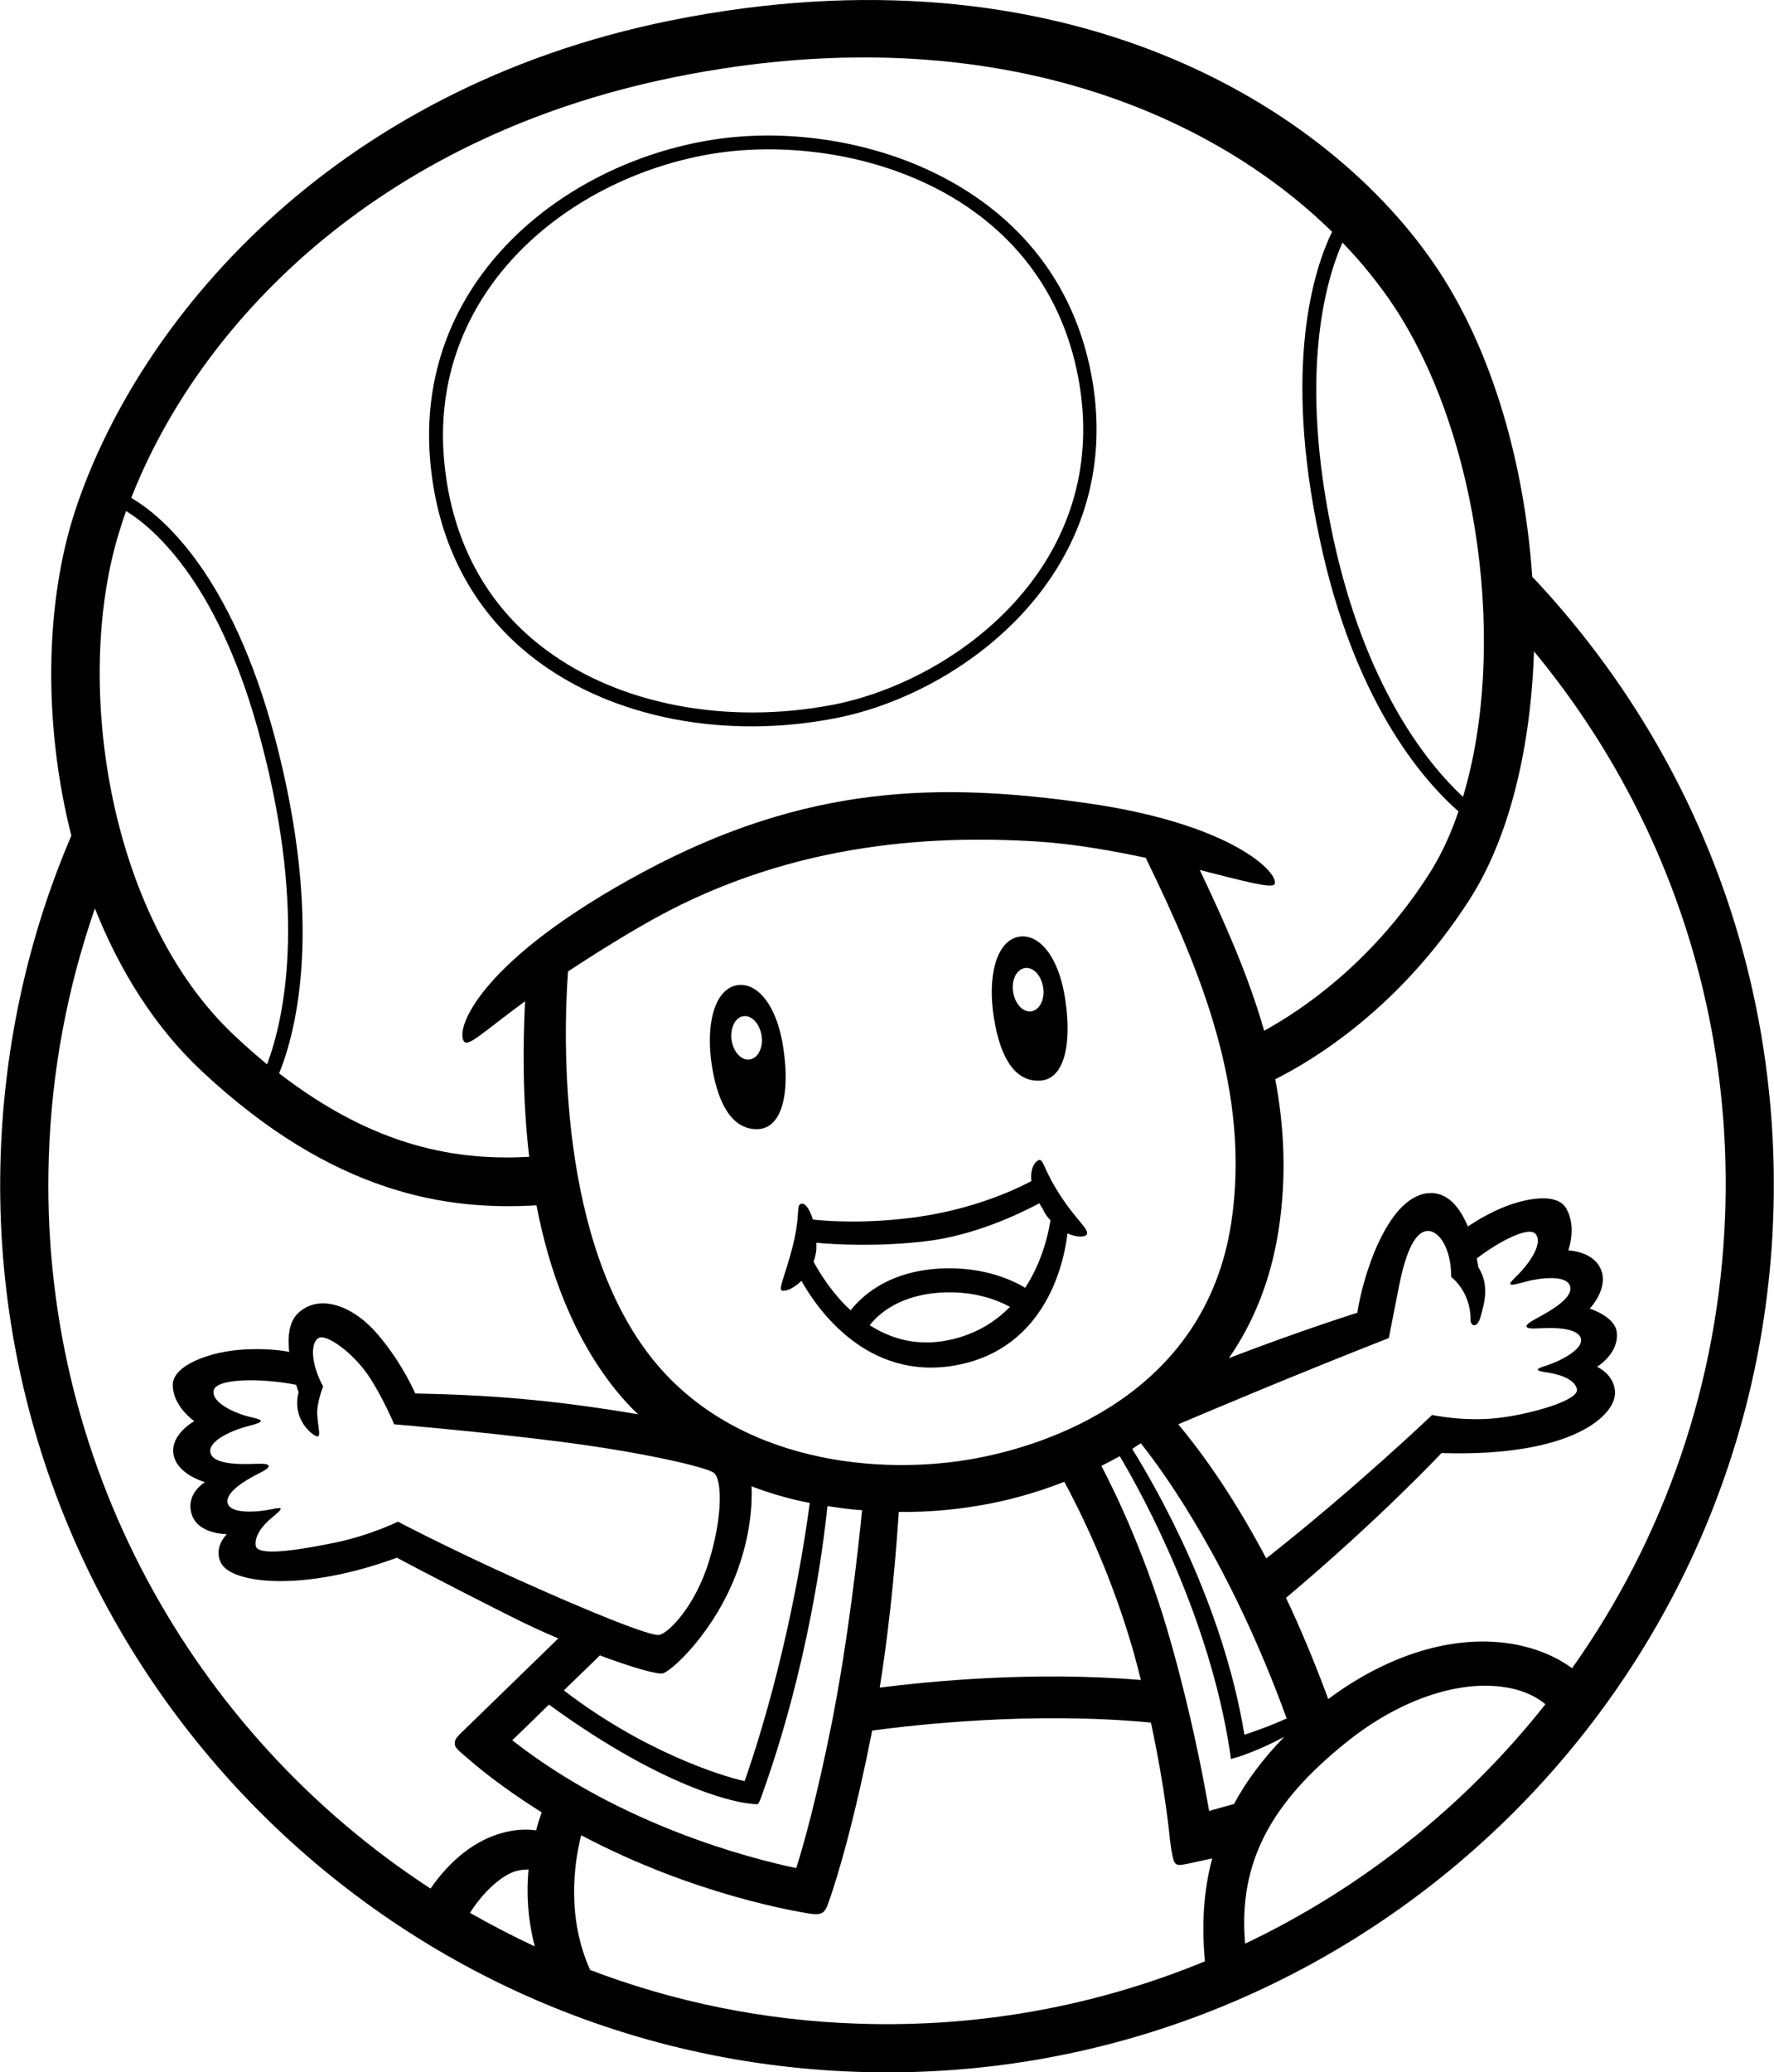 <?xml version="1.0" encoding="utf-8"?>
<svg version="1.1" id="Toad" xmlns="http://www.w3.org/2000/svg" xmlns:xlink="http://www.w3.org/1999/xlink" x="0px" y="0px"
	 viewBox="0 0 512.2 598.1" style="enable-background:new 0 0 512.2 598.1;" xml:space="preserve">
<path d="M512,350.8c2.3-68.4-22.1-133.5-68.8-183.5c-0.3-0.3-0.5-0.5-0.8-0.8c-2.2-32.1-11.3-64.6-27.1-88.5
	C383.9,30.5,307-16.9,193.7,5.9C94.9,25.8,39.5,93.3,21.7,147.4c-8.6,26.1-9.4,61.1-1.1,93.8C8.3,269.9,1.3,301.1,0.2,333.3
	C-4.6,474.5,106.2,593.2,247.4,598C388.5,602.8,507.2,491.9,512,350.8 M387.6,70c5.8,6,10.7,12.2,14.8,18.3
	c25.1,38,32.7,99.6,20,141.7c-10.6-9.9-28.3-32.1-37.5-74.9C374.8,108,382.8,80.9,387.6,70 M37.9,143.7
	C56.9,95.1,107.1,39.9,195.1,22.2c89-17.9,153.7,9.6,189.5,44.7c-5.1,10.5-14.4,38.4-3.5,89c9.8,46,29.1,68.7,40,78.3
	c-2.3,6.8-5.2,13-8.7,18.4c-16.4,25.5-36.8,39.1-47.4,44.9c-4.6-16-11.4-31.3-18.6-46.4c12.3,3.1,20.9,5.5,21.6,4.1
	c1.5-3-11.9-17.4-54.3-23.4c-42.3-6-80.7-5.5-128,19.9c-46.4,24.9-54.3,44.8-51.8,48.8c1.2,1.9,5.3-2.4,17.7-11.5
	c-0.6,12.1-0.8,28,1.2,44.9c-20.3,1.1-44.1-2.4-72.2-24.1c5.1-12.6,12.8-43.3-1.1-96.4C66.8,165.4,46.6,148.8,37.9,143.7 M427.5,380
	c1-3.7,2.7-9-0.7-14.3c0,0-0.1-1-0.4-2.5c7-5.3,15-9.2,16.9-7.1c2.6,2.9-2.5,9.4-5.2,12c-2.7,2.6-3.2,3.4,1.4,2.1
	c4.8-1.4,12.3-2.3,13.7,0.7c1.6,3.5-5.6,7.5-9.7,9.7c-4.1,2.2-3.5,3.1,0.9,2.8c4.4-0.3,11.1-0.1,12,2.8c1.1,3.3-6.5,6.9-10.1,8
	c-3.6,1.1-2.7,1.5,0.8,2c4.4,0.7,7.8,2.4,8.2,4.8c0.6,3.1-12.5,6.9-21.4,8.1c-10.5,1.5-20.4-0.7-20.4-0.7s-22.2,21.2-47.9,41.4
	c-10.2-19.3-19.7-31.9-25.4-38.7c6.8-2.9,33.5-14.2,60.8-24.9c0,0,1-5.3,3-15.3c2-10,4.7-15.3,8-15.6c3.3-0.3,7,4.7,7,13.3
	c0,0,5.6,4,5.6,12.3C424.5,382.7,426.5,383.7,427.5,380 M329.4,416.6c6.8,8.5,25.9,34.9,42.1,79.4c-5.3,2.4-9.8,3.9-12.2,4.7
	c-6.3-38.2-25.4-71.2-32.4-82.5C327.7,417.7,328.5,417.1,329.4,416.6 M355.5,352.9c-7.6,50-53.7,64.2-73.1,67.9
	c-28.4,5.5-70,1.3-93.9-28.4c-27.3-34-25.9-92.4-24.5-112c5.9-3.9,12.8-8.3,21.1-13.1c40.9-23.9,82.7-26.4,114.6-24.4
	c10.5,0.7,21.3,2.6,31.1,4.7C346.7,280.2,361.2,315.1,355.5,352.9 M285.2,434.1c4.9-0.9,12.9-2.8,22.1-6.4
	c4.1,7.6,13.6,26.3,20.2,49.9c0.7,2.5,1.3,4.9,1.9,7.3c-31.2-2.6-61.2,0.4-75.4,2.2c3.4-21.2,4.9-41.6,5.5-50.7
	C268.6,436.5,277.4,435.6,285.2,434.1 M78.8,437.8c2.8-2.3,3.3-3-0.3-2.2c-3.7,0.8-12,1.6-12.8-1.8c-0.7-3,5-6.5,9-8.5
	c3.9-1.9,4-3-0.7-2.8c-4.6,0.2-12.9,0.3-13.3-3.5c-0.3-3.3,6.5-6.3,11.4-7.5c4.7-1.2,3.8-1.7,0.2-2.5c-3.6-0.8-11.4-3.9-10.6-7.7
	c0.8-3.5,13.7-3.6,23.8-1.6c0.4,1.3,0.7,2.1,0.7,2.1c-2.1,8.5,4.8,13.1,5.6,12.8c0.8-0.3,0-2.8-0.2-6.3c-0.2-3.5,1.7-8.1,1.7-8.1
	c-3.5-6.5-3.7-12.3-1.5-13.9c2.2-1.7,10.1,4.2,14.4,10.5c4.3,6.3,7.6,14.3,7.6,14.3s24.2,2,47.8,5c23.6,3,42.2,7.3,44.5,9
	s2.7,12-1.3,25.2c-4,13.3-11.9,21.3-14.6,21.6c-2.7,0.3-20.3-6.8-40.9-16.1c-20.6-9.3-34.4-16.6-34.4-16.6s-7.9,3.9-17.9,6
	c-8.8,1.8-22,4.2-23.1,1.2C73.3,443.8,75.3,440.6,78.8,437.8 M162.8,487.9c4.1-4,8-7.7,10.4-10.1c9.6,3.6,16.5,5.5,18.1,5.2
	c2.3-0.4,15.2-11.9,21.7-29.9c3.7-10.3,4.2-18.8,4-24.1c5.5,2.1,11.1,3.7,16.8,4.8c-1.5,11.3-6.6,45.2-18.8,80.3
	C208.2,512.6,185.7,505.5,162.8,487.9 M158.5,492c35.4,25.8,56.2,28.4,57.4,28.5c1.4,0.2,2.7,0.3,2.9,0.2c0.2-0.1,0.6-0.8,1.3-2.9
	c13.2-36.8,17.6-71.3,18.8-83.1c3.3,0.5,6.7,1,10,1.2c-1.1,11.2-4,37.4-8.8,61.7c-4.3,21.4-8.1,35-10.2,41.6
	c-13.2-2.8-50.6-12.3-82-36.9C150.2,500.1,154.2,496.2,158.5,492 M67.8,299c-37.2-34.8-47-104.3-32.8-147.3c0.4-1.4,0.9-2.8,1.4-4.2
	c8.3,5.1,27.3,21.4,39.1,66.9c13.2,50.2,6.4,80.1,1.6,92.8C74.1,304.7,71,302,67.8,299 M154.4,561.8c-6.4-3-12.6-6.2-18.7-9.7
	c3.9-6.1,9-10.7,13.1-12c1.4-0.4,2.7-0.5,3.8-0.5C152,546.2,152.3,553.7,154.4,561.8 M156.4,523.1c-0.5,1.4-1.1,3.2-1.6,5.2
	c-2.7-0.4-6.1-0.3-10,0.8c-7.5,2.1-14.6,7.5-20.5,16C55.5,500.3,11.1,421.6,14.1,333.8c0.8-24.8,5.4-48.8,13.3-71.6
	c7.1,17.9,17.3,34.3,30.9,47c38.3,35.8,71.2,40.2,96.6,38.7c3.6,18.8,10.5,37.9,22.8,53.2c2,2.5,4.2,4.9,6.5,7.1
	c-25.4-4.3-43.8-5.6-64.3-6c0,0-3.6-8.5-10.7-16.9c-7-8.3-16.7-12-22.9-6.5c-2.9,2.5-3.3,7.1-2.8,11.4c-2.5-0.5-6.9-1-12.9-0.7
	c-9.8,0.5-20.5,4.5-20.7,10c-0.2,6.3,6.2,10.7,6.2,10.7s-7,3.8-6,9.6c1,5.8,9.1,8,9.1,8s-5.6,3.2-3.9,9.1c1.7,6,10.2,5.9,10.2,5.9
	s-4,3.8-1.7,8.3c3,6,23.7,8.5,50.8-1.5c0,0,10.5,5.7,32.4,16.7c4.9,2.5,9.7,4.7,14.2,6.6l-28.3,27.5c-1.5,1.5-1.6,2.1-1.6,2.8
	c0,0.7,0.2,1.2,1.4,2.3l2.3,2C141.8,513.4,149.1,518.5,156.4,523.1 M350,536.4c-2.5,9.3-3.1,19.2-2.1,29.7
	c-30.8,12.7-64.7,19.2-100.1,18c-27.2-0.9-53.3-6.3-77.4-15.5c-6.8-15-4.7-30.6-2.6-38.9c33,17.5,63.5,22.2,65.2,22.5
	c1.2,0.2,3.2,0.6,4.4-0.1c1.3-0.8,1.7-2.8,2.1-3.8c0.2-0.6,5.8-15.9,12.2-48.2c0-0.2,0.1-0.4,0.1-0.6c11.9-1.6,46.3-5.6,80.5-2.3
	c4.2,19.5,5.5,33.7,5.5,33.9l0.4,2.8c0.5,3,0.8,3.8,1.5,4.2c0.7,0.4,2,0.1,4.3-0.4L350,536.4 M356.3,520.7c-1.8,0.5-4.5,1.2-7.2,2
	c-1.7-9.9-5.2-28-10.9-48.2c-6.7-24-15.7-42.8-20.2-51.4c1.8-0.9,3.5-1.8,5.3-2.8c6.8,11.4,25.9,46.5,31.8,85.2l0.3,2.2l2.1-0.6
	c0.3-0.1,6.3-2,13.3-5.8C364.8,507.5,359.9,513.9,356.3,520.7 M446.2,491.9c-23.1,29.2-52.8,53-86.7,69.1
	c-2.1-23.8,7.9-41,29.2-58.1c15-12.1,32.2-18.1,45.9-15.9C438.1,487.5,442.6,488.9,446.2,491.9 M442.9,188
	c37.7,45.6,57.3,102.7,55.2,162.3c-1.7,48.9-17.8,94-44.2,131.2c-4.9-3.6-11-6-17.8-7.1c-16.6-2.6-35.4,3.2-52.6,16
	c-4-10.8-8.1-20.6-12.2-29.2c27.1-22.8,44.9-41.8,44.9-41.8c37.9,1.2,50.5-11,50.1-17.7c-0.3-5.1-5.2-7.2-5.2-7.2s6.4-3.8,5.7-10
	c-0.5-4.5-7.8-6.8-7.8-6.8s5.4-5.6,3.3-11.1c-2.1-5.5-9.5-5.7-9.5-5.7s2.6-6.9-0.7-12.3c-2.9-4.7-13.5-2.8-22.2,1.8
	c-2.4,1.2-4.4,2.5-6.1,3.6c-2.2-5.3-5.8-10.2-11.6-9.6c-12,1.3-18.9,24.9-20.3,34.5c0,0-15.4,4.8-37.1,13.1
	c6.9-9.9,12.1-22.2,14.4-37.2c2.3-15.2,1.6-29.5-1-43.3c10.8-5.4,35.8-20.4,55.8-51.4C435.8,242,442,215.8,442.9,188 M124.3,134
	c2.3,23.9,13,43.5,30.9,56.8c22.1,16.5,54.3,22.7,86,16.5c36.9-7.1,84.2-42.5,74-98.6C309.2,76,287.9,59,271,50.5
	c-20-10.1-45.2-13.8-67.4-9.8C160.4,48.4,119.3,82.9,124.3,134 M128.3,133.6c-4.8-48.6,34.6-81.6,76.1-89
	c38.2-6.8,96.7,8.7,107,64.8c9.8,53.5-35.5,87.1-70.8,94c-30.7,5.9-61.7,0-82.9-15.8C140.6,175,130.5,156.3,128.3,133.6 M287,294
	c2,12.3,6.6,18.3,13.3,17.9c6.6-0.3,9.3-9.6,7.3-23.2c-2-13.6-8.2-19.4-13.6-18.3C287.7,271.7,285,281.7,287,294 M292.5,286.2
	c-0.5-3.5,1.1-6.5,3.5-6.8c2.4-0.3,4.7,2.2,5.2,5.7c0.5,3.5-1.1,6.5-3.5,6.8C295.3,292.2,293,289.7,292.5,286.2 M218.9,325.9
	c6.6-0.3,9.3-9.6,7.3-23.2c-2-13.6-8.2-19.4-13.6-18.3c-6.3,1.3-9,11.3-7,23.6C207.6,320.2,212.3,326.2,218.9,325.9 M219.9,299
	c0.5,3.5-1.1,6.5-3.5,6.8c-2.4,0.3-4.7-2.2-5.2-5.7c-0.4-3.5,1.1-6.5,3.5-6.8C217.1,293,219.4,295.6,219.9,299 M306.5,345.6
	c-5.1-7.7-5.1-10.8-6.4-10.8c-0.8,0.1-2.8,1.9-2.3,6.1c-5.3,2.8-16.8,8-32.5,10.3c-14.8,2.1-26.1,1.3-30.6,0.8
	c-1-3.3-2.5-5.2-3.7-4.4c-1,0.6,0,3.9-2.2,12.4c-2.1,8.2-4.2,12.2-3,12.5c1.4,0.3,3.6-0.9,5.6-2.8c4.6,8.2,19,28.9,44.4,24.4
	c26.4-4.7,31.5-30.1,32.4-38.1c2.7,1.2,4.9,1.1,5.5,0.4C314.8,355.1,310.9,352.3,306.5,345.6 M291.6,377.2c-4.3,4.4-10,8-17.7,9.6
	c-9.1,1.9-16.7-0.4-22.8-4.3c2.2-2.8,7.5-7.9,18.1-9.2C280.4,372,288.1,375.3,291.6,377.2 M303.3,352.2c-0.7,4.5-2.6,12.3-7.3,19.5
	c-3.8-2.3-13.5-6.9-27.6-5.3c-12.9,1.5-19.7,7.9-22.8,11.8c-5.1-4.7-8.6-10.2-10.7-14c0.4-1.2,0.7-2.4,0.8-3.6c0-0.6,0-1.3,0-1.9
	c5.5,0.5,17.3,1.2,31.3-0.4c14-1.6,26.9-7.7,33.1-11c0.3,0.5,0.5,1,0.9,1.5C301.6,350.2,302.4,351.3,303.3,352.2"/>
</svg>